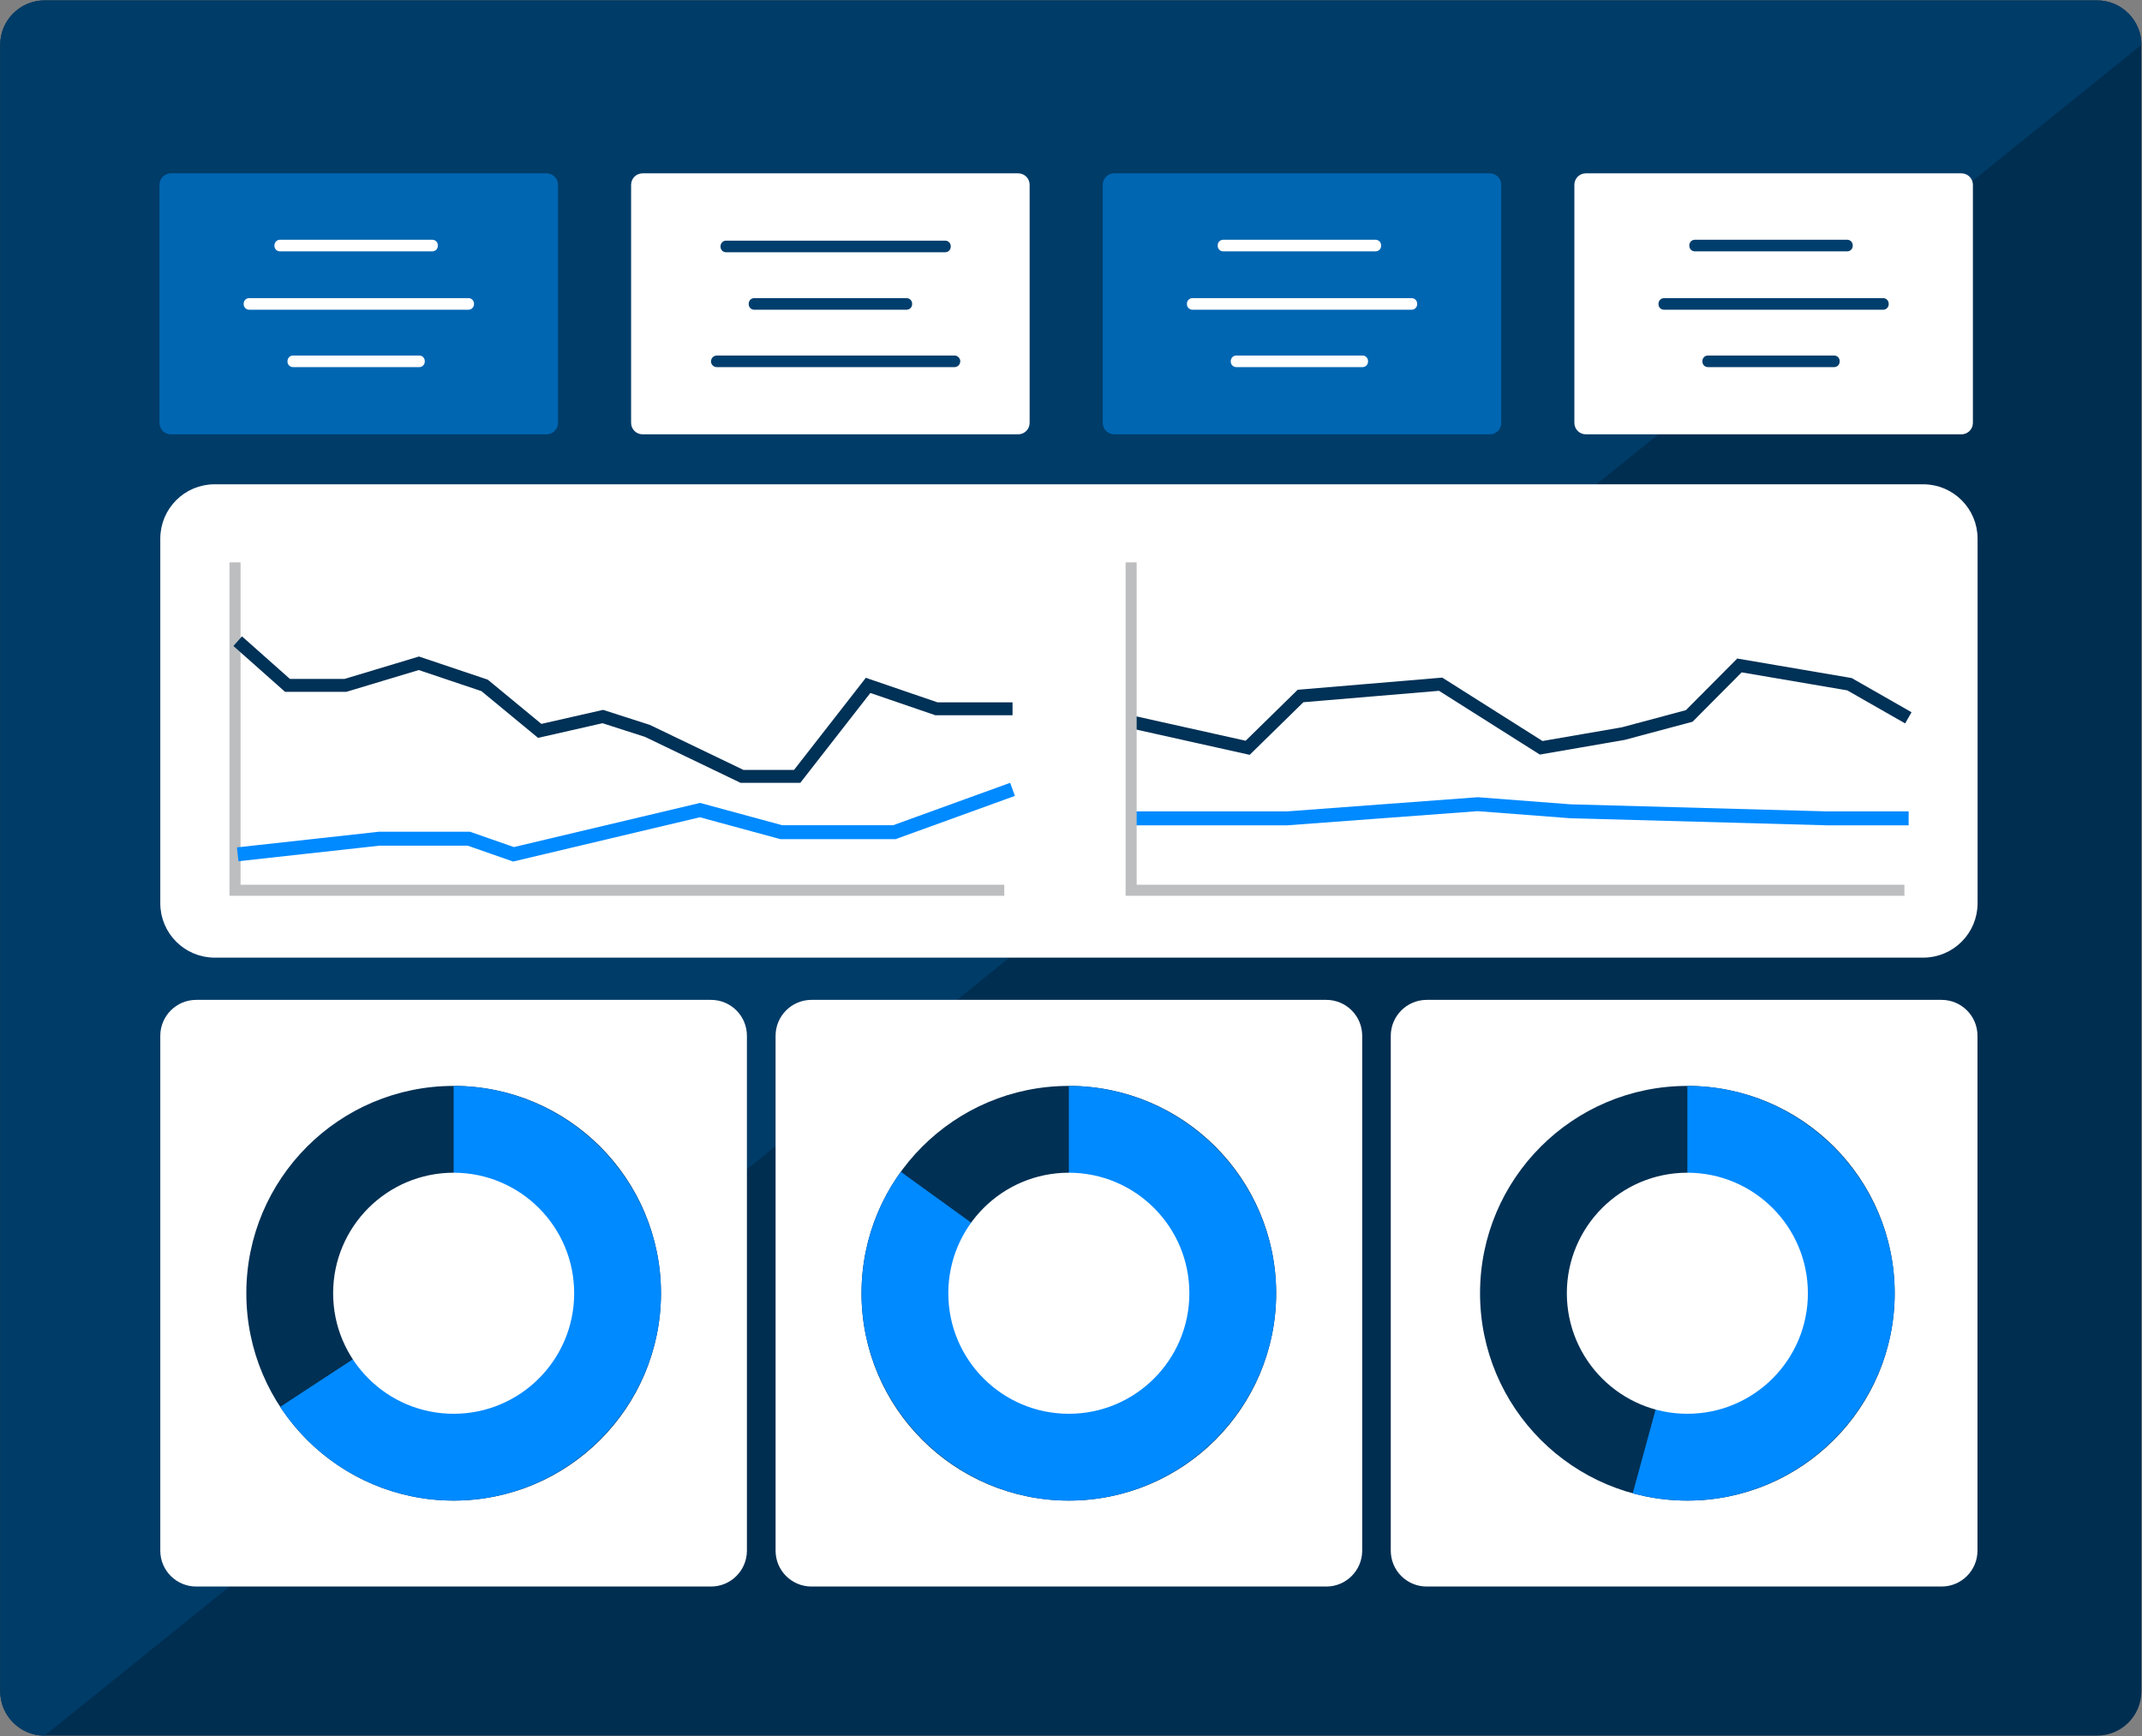 <svg width="2180" height="1767" viewBox="0 0 2180 1767" xmlns="http://www.w3.org/2000/svg"><rect x="0" y="0" width="2180" height="1767" fill="#808080" stroke="none"/><g transform="translate(.2 .4)" fill="none" fill-rule="evenodd"><path d="M45.2,0 L2134,0 C2159,0 2179.2,20.2 2179.2,45.2 L2179.2,1720.7 C2179.2,1745.7 2159,1765.9 2134,1765.9 L45.2,1765.9 C20.2,1765.9 0,1745.7 0,1720.7 L0,45.2 C0,20.2 20.3,0 45.2,0 Z" fill="#002E51" fill-rule="nonzero"/><path d="M45.2,1765.9 C20.2,1765.9 0,1745.7 0,1720.7 L0,45.2 C0,20.2 20.2,0 45.2,0 L2134,0 C2159,0 2179.2,20.2 2179.2,45.2 L45.2,1765.9 Z" fill="#003C68" fill-rule="nonzero"/><path d="M199.5 1021.7 723.4 1021.7C741.1 1021.7 755.4 1036 755.4 1053.7L755.4 1577.6C755.4 1595.3 741.1 1609.6 723.4 1609.6L199.5 1609.6C181.8 1609.6 167.5 1595.3 167.5 1577.6L167.5 1053.7C167.5 1036.1 181.8 1021.7 199.5 1021.7ZM218.3 497 1957.1 497C1985.1 497 2007.9 519.7 2007.9 547.8L2007.9 918.8C2007.9 946.8 1985.2 969.6 1957.1 969.6L218.3 969.6C190.3 969.6 167.5 946.9 167.5 918.8L167.5 547.8C167.5 519.7 190.2 497 218.3 497ZM825.7 1021.7 1349.6 1021.7C1367.3 1021.7 1381.6 1036 1381.6 1053.7L1381.6 1577.6C1381.6 1595.3 1367.3 1609.6 1349.6 1609.6L825.7 1609.6C808 1609.6 793.7 1595.3 793.7 1577.6L793.7 1053.7C793.7 1036.1 808 1021.7 825.7 1021.7ZM1451.8 1021.7 1975.8 1021.7C1993.5 1021.7 2007.8 1036 2007.8 1053.7L2007.8 1577.6C2007.8 1595.3 1993.5 1609.6 1975.8 1609.6L1451.8 1609.6C1434.1 1609.6 1419.8 1595.3 1419.8 1577.6L1419.8 1053.7C1419.8 1036.1 1434.2 1021.7 1451.8 1021.7Z" stroke="#FFF" stroke-width="9.13" fill="#FFF" fill-rule="nonzero"/><path d="M173.8,176 L556,176 C562.5,176 567.7,181.2 567.7,187.7 L567.7,429.9 C567.7,436.4 562.5,441.6 556,441.6 L173.8,441.6 C167.3,441.6 162.1,436.4 162.1,429.9 L162.1,187.7 C162.1,181.2 167.3,176 173.8,176 Z" fill="#0066B2" fill-rule="nonzero"/><path d="M653.8,176 L1036,176 C1042.5,176 1047.7,181.2 1047.7,187.7 L1047.7,429.9 C1047.7,436.4 1042.5,441.6 1036,441.6 L653.8,441.6 C647.3,441.6 642.1,436.4 642.1,429.9 L642.1,187.7 C642.1,181.2 647.3,176 653.8,176 Z" fill="#FFF" fill-rule="nonzero"/><path d="M1133.8,176 L1516,176 C1522.5,176 1527.7,181.2 1527.7,187.7 L1527.7,429.9 C1527.7,436.4 1522.5,441.6 1516,441.6 L1133.8,441.6 C1127.3,441.6 1122.1,436.4 1122.1,429.9 L1122.1,187.7 C1122.1,181.2 1127.3,176 1133.8,176 Z" fill="#0066B2" fill-rule="nonzero"/><path d="M1613.8 176 1996 176C2002.5 176 2007.7 181.2 2007.7 187.7L2007.7 429.9C2007.7 436.4 2002.5 441.6 1996 441.6L1613.8 441.6C1607.3 441.6 1602.1 436.4 1602.1 429.9L1602.1 187.7C1602.1 181.2 1607.3 176 1613.8 176ZM284.7 243.6 439.8 243.6C442.9 243.6 445.4 246.1 445.4 249.2L445.4 249.8C445.4 252.9 442.9 255.4 439.8 255.4L284.7 255.4C281.6 255.4 279.1 252.9 279.1 249.8L279.1 249.2C279.2 246.1 281.6 243.6 284.7 243.6ZM253.4 303 476.6 303C479.7 303 482.2 305.5 482.2 308.6L482.2 309.2C482.2 312.3 479.7 314.8 476.6 314.8L253.4 314.8C250.3 314.8 247.8 312.3 247.8 309.2L247.8 308.6C247.8 305.5 250.3 303 253.4 303ZM298 361.4 426.5 361.4C429.6 361.4 432.1 363.9 432.1 367L432.1 367.6C432.1 370.7 429.6 373.2 426.5 373.2L298 373.2C294.9 373.2 292.4 370.7 292.4 367.6L292.4 367C292.5 363.9 294.9 361.4 298 361.4ZM1244.7 243.6 1399.8 243.6C1402.9 243.6 1405.4 246.1 1405.4 249.2L1405.4 249.8C1405.4 252.9 1402.9 255.4 1399.8 255.4L1244.7 255.4C1241.6 255.4 1239.1 252.9 1239.1 249.8L1239.1 249.2C1239.1 246.1 1241.6 243.6 1244.7 243.6ZM1213.4 303 1436.5 303C1439.6 303 1442.1 305.5 1442.1 308.6L1442.1 309.2C1442.1 312.3 1439.6 314.8 1436.5 314.8L1213.4 314.8C1210.3 314.8 1207.8 312.3 1207.8 309.2L1207.8 308.6C1207.8 305.5 1210.3 303 1213.4 303ZM1258 361.4 1386.5 361.4C1389.6 361.4 1392.1 363.9 1392.1 367L1392.1 367.6C1392.1 370.7 1389.6 373.2 1386.5 373.2L1258 373.2C1254.9 373.2 1252.4 370.7 1252.4 367.6L1252.4 367C1252.5 363.9 1254.9 361.4 1258 361.4Z" fill="#FFF" fill-rule="nonzero"/><path d="M1724.7 243.6 1879.8 243.6C1882.9 243.6 1885.4 246.1 1885.4 249.2L1885.4 249.8C1885.4 252.9 1882.9 255.4 1879.8 255.4L1724.7 255.4C1721.6 255.4 1719.1 252.9 1719.1 249.8L1719.1 249.2C1719.1 246.1 1721.6 243.6 1724.7 243.6ZM1693.3 303 1916.4 303C1919.5 303 1922 305.5 1922 308.6L1922 309.2C1922 312.3 1919.5 314.8 1916.4 314.8L1693.3 314.8C1690.2 314.8 1687.7 312.3 1687.7 309.2L1687.7 308.6C1687.8 305.5 1690.3 303 1693.3 303ZM1738 361.4 1866.5 361.4C1869.6 361.4 1872.1 363.9 1872.1 367L1872.1 367.6C1872.1 370.7 1869.6 373.2 1866.5 373.2L1738 373.2C1734.9 373.2 1732.4 370.7 1732.4 367.6L1732.4 367C1732.4 363.9 1734.9 361.4 1738 361.4ZM767.4 303 922.5 303C925.6 303 928.1 305.5 928.1 308.6L928.1 309.2C928.1 312.3 925.6 314.8 922.5 314.8L767.4 314.8C764.3 314.8 761.8 312.3 761.8 309.2L761.8 308.6C761.8 305.5 764.3 303 767.4 303ZM738.7 244.5 961.8 244.5C964.9 244.5 967.4 247 967.4 250.1L967.4 250.7C967.4 253.8 964.9 256.3 961.8 256.3L738.7 256.3C735.6 256.3 733.1 253.8 733.1 250.7L733.1 250.1C733.2 247 735.7 244.5 738.7 244.5ZM729.3 361.4 971.2 361.4C974.4 361.4 977.1 364 977.1 367.3L977.1 367.3C977.1 370.5 974.5 373.2 971.2 373.2L729.3 373.2C726.1 373.2 723.4 370.6 723.4 367.3L723.4 367.3C723.5 364.1 726.1 361.4 729.3 361.4Z" fill="#003E6D" fill-rule="nonzero"/><circle fill="#003054" fill-rule="nonzero" cx="461.5" cy="1315.7" r="211"/><path d="M461.5,1315.7 L461.5,1104.7 C577.3,1104.7 672.5,1199.9 672.5,1315.7 C672.5,1431.5 577.3,1526.7 461.5,1526.7 C390.3,1526.7 324,1490.8 285,1431.3 L461.5,1315.7 Z" fill="#008AFF" fill-rule="nonzero"/><circle stroke="#FFF" stroke-width="9.13" fill="#FFF" fill-rule="nonzero" cx="461.5" cy="1315.7" r="118.1"/><circle fill="#003054" fill-rule="nonzero" cx="1087.6" cy="1315.7" r="211"/><path d="M1087.6,1315.7 L1087.6,1104.7 C1203.4,1104.7 1298.6,1199.9 1298.6,1315.7 C1298.6,1431.5 1203.4,1526.7 1087.6,1526.7 C971.8,1526.7 876.6,1431.5 876.6,1315.7 C876.6,1271.3 890.6,1228.1 916.6,1192.1 L1087.6,1315.7 Z" fill="#008AFF" fill-rule="nonzero"/><circle stroke="#FFF" stroke-width="9.13" fill="#FFF" fill-rule="nonzero" cx="1087.6" cy="1315.7" r="118.1"/><circle fill="#003054" fill-rule="nonzero" cx="1717.1" cy="1315.7" r="211"/><path d="M1717.1,1315.7 L1717.1,1104.7 C1832.9,1104.7 1928.1,1199.9 1928.1,1315.7 C1928.1,1431.5 1832.9,1526.7 1717.1,1526.7 C1698.3,1526.7 1679.6,1524.2 1661.5,1519.3 L1717.1,1315.7 Z" fill="#008AFF" fill-rule="nonzero"/><circle stroke="#FFF" stroke-width="9.13" fill="#FFF" fill-rule="nonzero" cx="1717.1" cy="1315.7" r="118.1"/><polyline stroke="#003156" stroke-width="13.12" points="1151.1 734.2 1269.6 760.6 1323.4 707.9 1466 695.9 1568.3 760.6 1651.7 746.2 1719 728.2 1770.1 676.8 1882.1 695.9 1942 730.1"/><polyline stroke="#008AFF" stroke-width="14.16" points="1151.1 832.4 1309.9 832.4 1503.7 818 1597.9 825.2 1858.9 832.4 1942.3 832.4"/><polyline stroke="#BCBEC0" stroke-width="11.25" points="239 571.9 239 905.6 1021.9 905.6"/><polyline stroke="#BCBEC0" stroke-width="11.25" points="1151 571.9 1151 905.6 1938 905.6"/><polyline stroke="#008AFF" stroke-width="14.16" points="241.7 869 386 853.1 476.9 853.1 522.4 869 712.2 824 795 846.5 910 846.5 1030.3 802.9"/><polyline stroke="#003156" stroke-width="13.12" points="241.7 652.1 292.4 697.1 351.3 697.1 426.1 674.6 493 697.1 549.1 743.4 613.3 728.8 658.7 743.4 755 789.7 811.1 789.7 883.3 697.1 952.8 720.9 1030.3 720.9"/></g></svg>